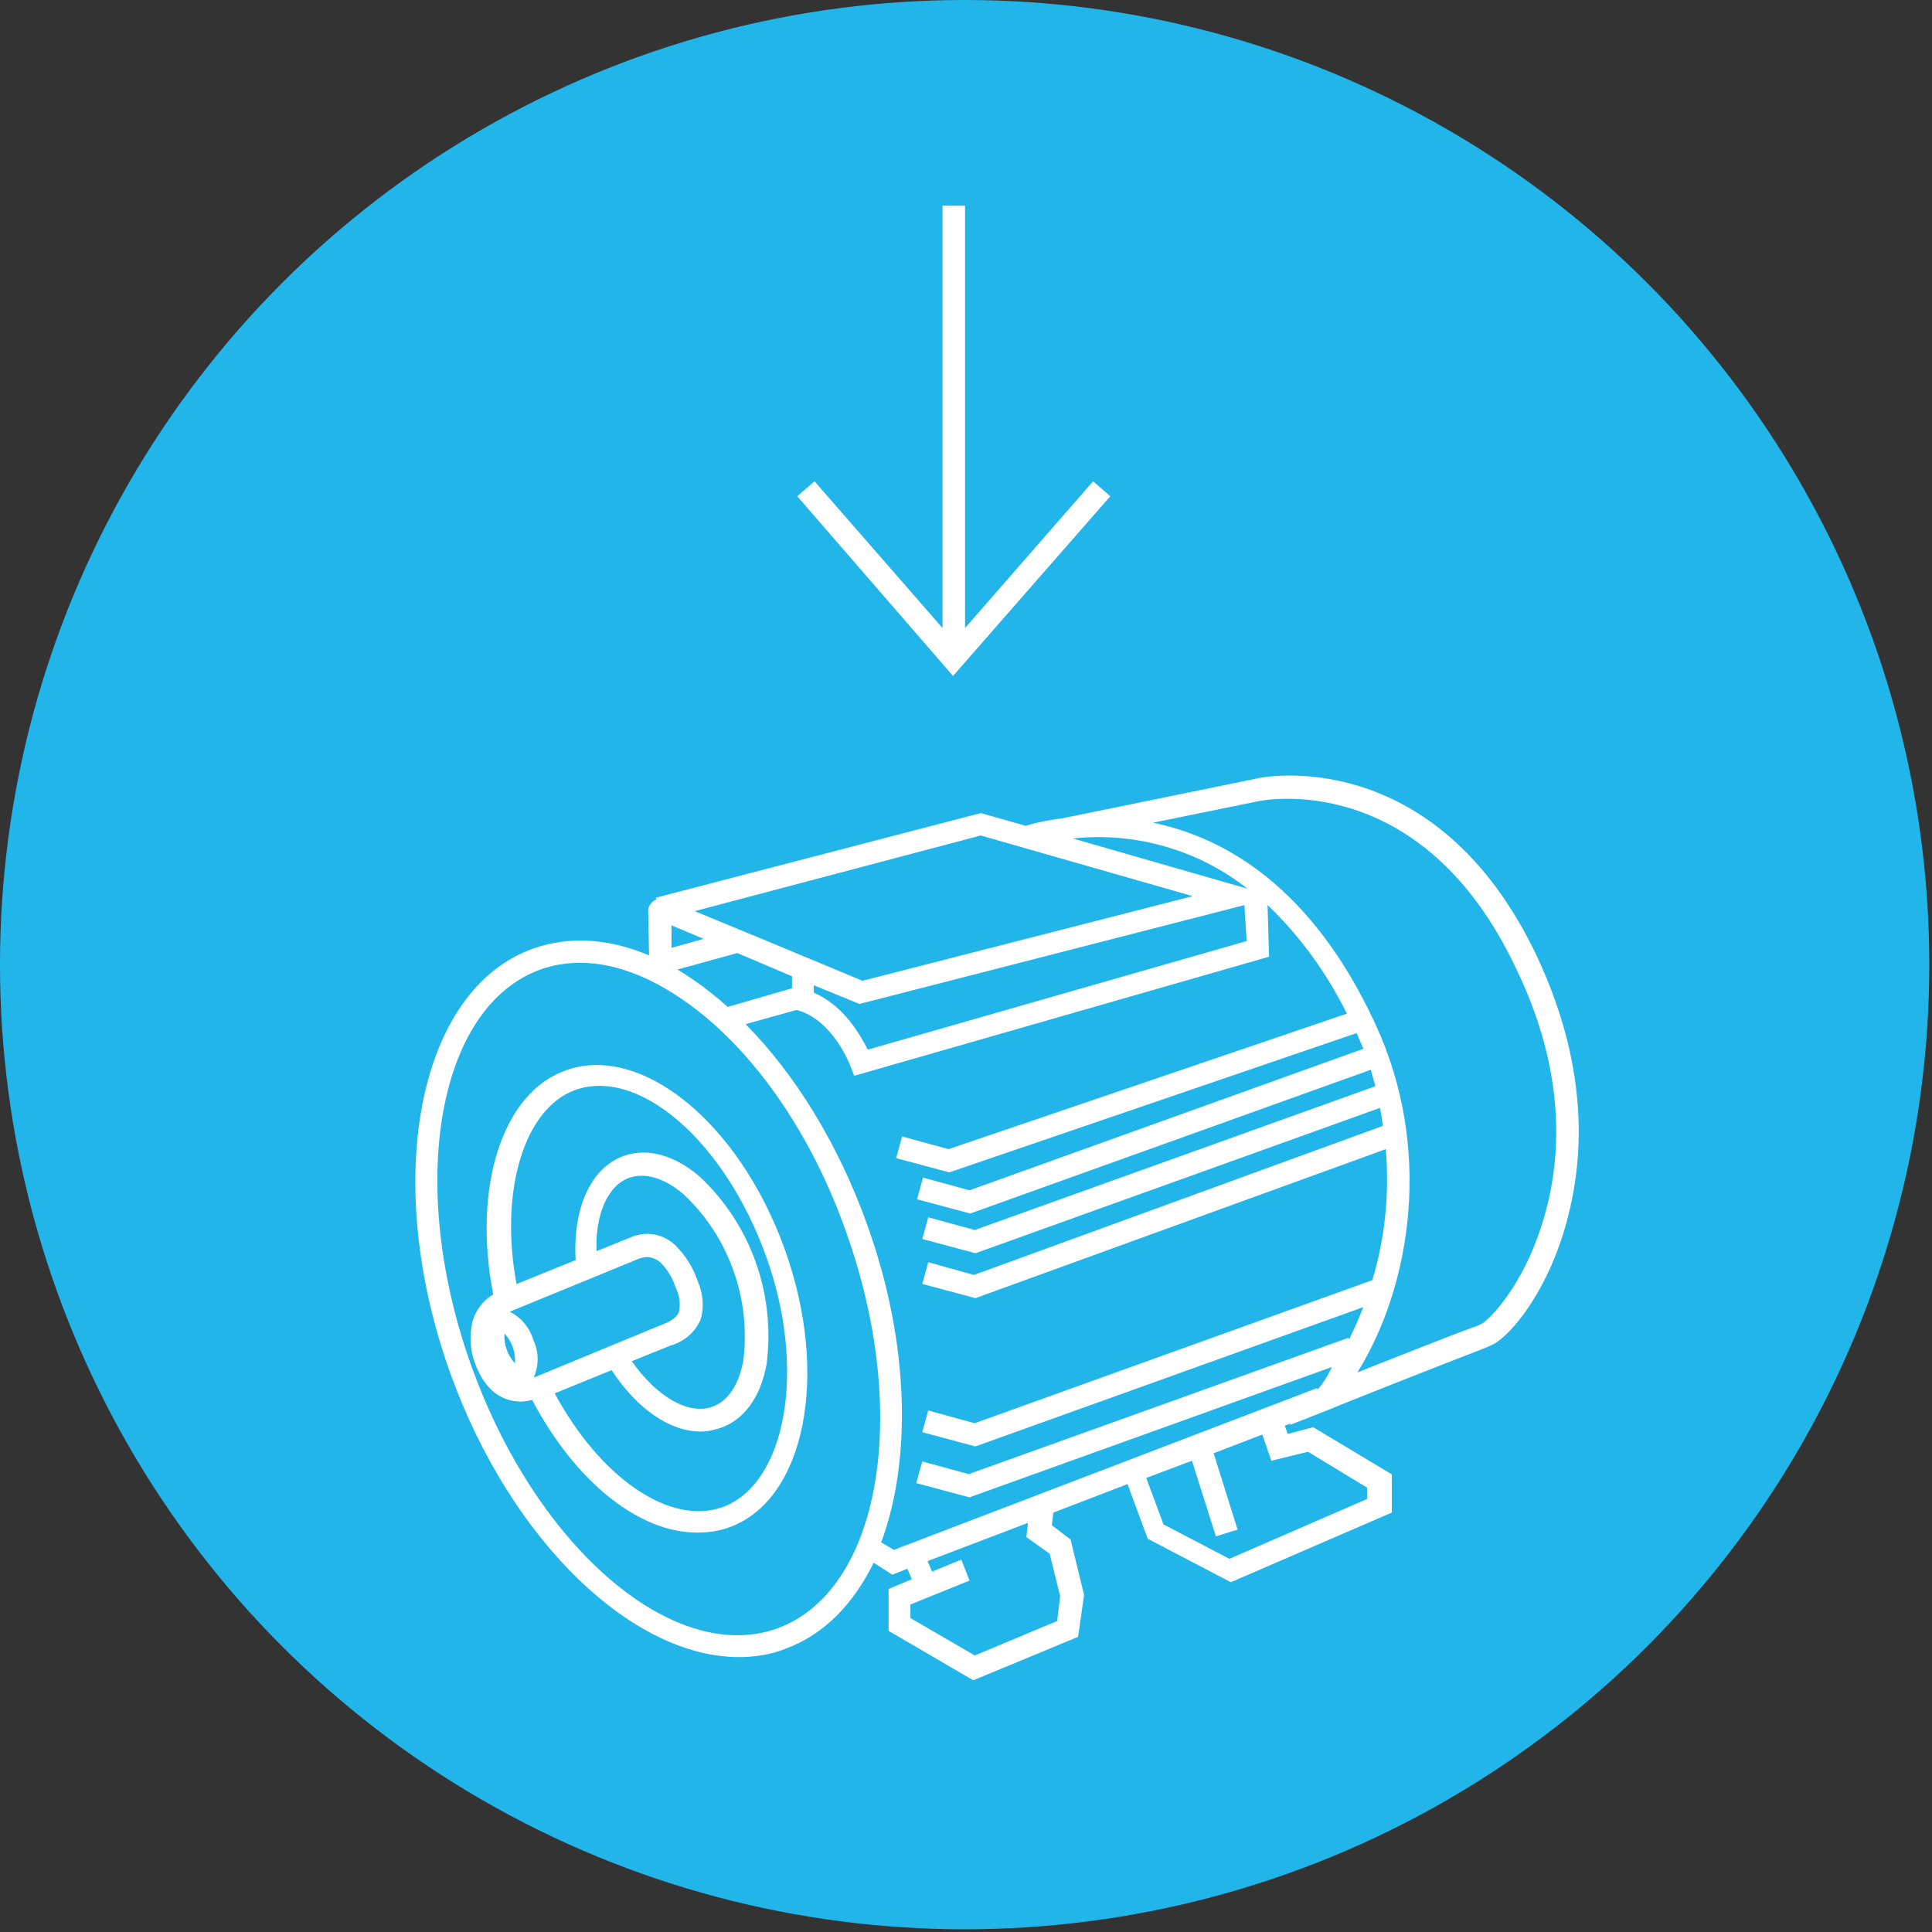 <?xml version="1.0" encoding="UTF-8"?>
<svg xmlns="http://www.w3.org/2000/svg" id="a" width="600" height="600" viewBox="0 0 600 600">
  <rect x="0" y="0" width="600" height="600" fill="#333333" stroke="none"/>
  <defs>
    <style>.b{fill:#21b5ea;}.c{fill:#fff;}</style>
  </defs>
  <circle class="b" cx="299.58" cy="299.58" r="299.58"></circle>
  <path class="c" d="M344.82,154.12l-5.35-4.65-39.77,45.58V63.89h-6.98v131.16l-39.77-45.58-5.35,4.65,48.37,55.81,48.84-55.81Z"></path>
  <path class="c" d="M477.61,297.61c-31.86-67.91-86.98-56.05-87.44-55.81l-60.23,12.33c-3.72.47-7.67,1.16-11.4,2.33l-13.95-3.95-100.93,26.28.23.47c-.47.23-.7.47-1.16.7-.93.93-1.63,2.09-1.4,3.49l.23,12.79h0v.47c-12.56-5.35-24.88-6.05-36.05-2.09-35.81,12.79-47.21,72.09-25.58,132.09,18.84,52.09,56.51,87.91,89.53,87.91,4.88,0,9.77-.7,14.42-2.56,12.09-4.42,21.16-13.95,27.44-26.74l5.81,3.72,4.65-1.86,1.4,3.26-7.21,3.02v13.02l26.28,15.35,32.56-13.49,1.86-13.02-4.19-17.21-5.81-4.42.47-3.95,23.02-8.84,6.28,16.98,25.81,13.49,50-21.63v-11.86l-24.42-14.65-7.91,2.09-.93-2.56,1.86-.7-.23.47,13.02-5.12c.23-.23,36.74-14.65,46.51-18.37,1.16-.47,2.33-.93,3.26-1.4,4.65-2.09,14.42-13.02,20.7-30.47,6.98-19.53,11.63-50.47-6.51-89.53ZM333.19,260.4c19.3-2.09,38.84,3.49,54.19,15.58l-54.19-15.58h0ZM387.15,292.26l-117.67,33.72c-2.33-4.65-7.44-13.72-16.74-17.67v-2.33l14.19,5.81,119.53-30.7.7,11.16ZM225.98,312.72c-.7-.7-1.63-1.4-2.33-2.09-4.19-3.49-8.6-6.74-13.26-9.53l18.6-5.12,16.98,7.21v3.72l-20,5.81ZM304.59,259.47l65.81,18.84-102.56,26.28-16.74-6.98h0l-13.95-5.81-21.4-8.84,88.84-23.49ZM208.54,287.38l10,4.19-10,2.79v-6.98ZM241.33,505.75c-3.95,1.4-8.14,2.09-12.33,2.09-30,0-64.88-34.19-82.56-83.49-20.23-56.28-10.7-111.63,21.4-123.26,3.95-1.4,8.14-2.09,12.33-2.09,12.33,0,25.58,5.81,38.84,16.74,18.37,15.35,33.95,39.07,43.72,66.74,20.23,56.51,10.7,111.63-21.4,123.26ZM325.98,482.49l3.26,13.26-.93,7.67-25.58,10.7-20-11.63v-4.19l18.37-7.44-2.56-6.51-9.07,3.72-1.4-3.26,31.16-11.86-.47,4.42,7.21,5.12ZM394.82,453.65l11.4-2.79,18.37,11.16v3.49l-42.79,18.6-20.47-10.7-5.35-14.42,14.19-5.35,7.44,23.49,6.74-2.09-7.44-23.72,15.12-5.81,2.79,8.14ZM409.24,431.56l-.23-.47-131.4,50.23-3.95-2.33c9.53-25.58,8.84-62.09-4.42-98.84-8.84-24.65-22.09-46.28-37.67-62.09l15.81-4.42c11.4,3.02,16.74,17.44,16.74,17.44l1.16,3.02,128.84-36.98-.47-16.05c10.23,9.77,18.37,21.16,24.65,33.72l-123.72,42.09-14.42-3.95-1.86,6.74,16.51,4.42,126.51-43.26c.7,1.63,1.4,3.26,2.09,4.88l-122.33,43.95-14.42-3.95-1.86,6.74,16.51,4.42,124.42-44.65c.47,1.63.93,3.49,1.4,5.12l-124.42,44.65-14.42-3.95-1.86,6.74,16.51,4.42,125.58-45.12c.47,1.86.7,3.72.93,5.58l-126.98,46.28-14.19-3.95-1.86,6.74,16.51,4.42,127.44-46.28c1.16,13.72-.23,27.67-4.19,40.7h0l-123.49,44.42-14.42-3.95-1.86,6.74,16.51,4.42,120.47-43.26c-1.4,3.49-2.79,6.74-4.42,10l-.23-.47-117.91,42.33-14.42-3.95-1.86,6.74,16.51,4.42,112.56-40.47c-1.4,3.02-2.79,5.12-4.42,6.98ZM477.38,384.58c-6.28,16.98-15.35,25.58-17.21,26.51-.93.47-1.86.93-2.79,1.16-6.51,2.33-23.95,9.3-35.81,13.95,16.74-26.98,23.49-69.53,5.58-108.14-19.53-42.33-46.51-57.91-69.07-62.56l33.02-6.74c.47,0,50.23-10.7,79.77,52.09,17.67,36.51,13.26,65.58,6.51,83.72h0Z"></path>
  <path class="c" d="M175.52,332.49c-19.53,6.98-28.84,36.28-22.33,69.53-3.26,1.86-5.58,5.12-6.51,8.6-.93,4.42-.7,8.84.93,13.02,2.79,7.44,7.67,11.63,14.19,11.63,1.16,0,2.33-.23,3.49-.47,13.49,25.58,33.26,41.16,51.16,41.16,3.49,0,6.98-.47,10-1.63,23.49-8.37,31.4-47.21,17.21-86.51-14.19-39.3-44.65-63.95-68.14-55.35ZM195.52,365.75c4.88-1.63,10.7,0,16.74,5.12,14.19,13.26,20.93,32.56,18.6,51.63-1.4,7.67-4.88,12.79-9.77,14.42-7.44,2.56-17.21-3.26-24.88-14.19l12.09-4.88c4.19-1.16,7.67-4.19,9.3-8.14,1.16-3.95.7-8.14-.93-11.86-1.4-4.19-3.72-7.91-6.98-11.16-3.72-3.49-8.84-4.42-13.49-2.56l-10.93,4.42c-.47-11.4,3.49-20.47,10.23-22.79h0ZM198.54,390.86c.7-.23,1.63-.47,2.33-.47,1.63,0,3.02.7,4.19,1.63,2.33,2.33,3.95,5.12,4.88,8.14h0c1.16,2.33,1.4,4.65.93,7.21-.23.47-.7,2.33-5.12,3.95l-40,16.51c1.63-3.72,1.63-7.91,0-11.4h0c-1.16-3.95-3.72-7.21-7.44-9.07l40.23-16.51ZM156.68,414.12c2.33,2.56,3.49,5.81,3.26,9.3-2.33-2.56-3.49-5.81-3.26-9.3ZM224.36,468.07c-16.28,5.81-37.91-9.07-52.09-35.35l17.67-7.21c7.91,12.09,18.14,19.07,27.67,19.07,2.09,0,4.19-.47,6.28-1.16,7.21-2.56,12.33-9.53,14.19-19.77,2.79-21.63-4.88-43.49-20.93-58.37-7.91-6.74-16.28-8.84-23.49-6.28-10.23,3.72-15.81,16.28-14.88,32.33l-18.37,7.44c-5.35-28.84,2.33-54.42,18.14-60.23,20-7.21,46.51,16.05,59.3,51.4,12.79,35.35,6.28,70.93-13.49,78.14h0Z"></path>
</svg>
